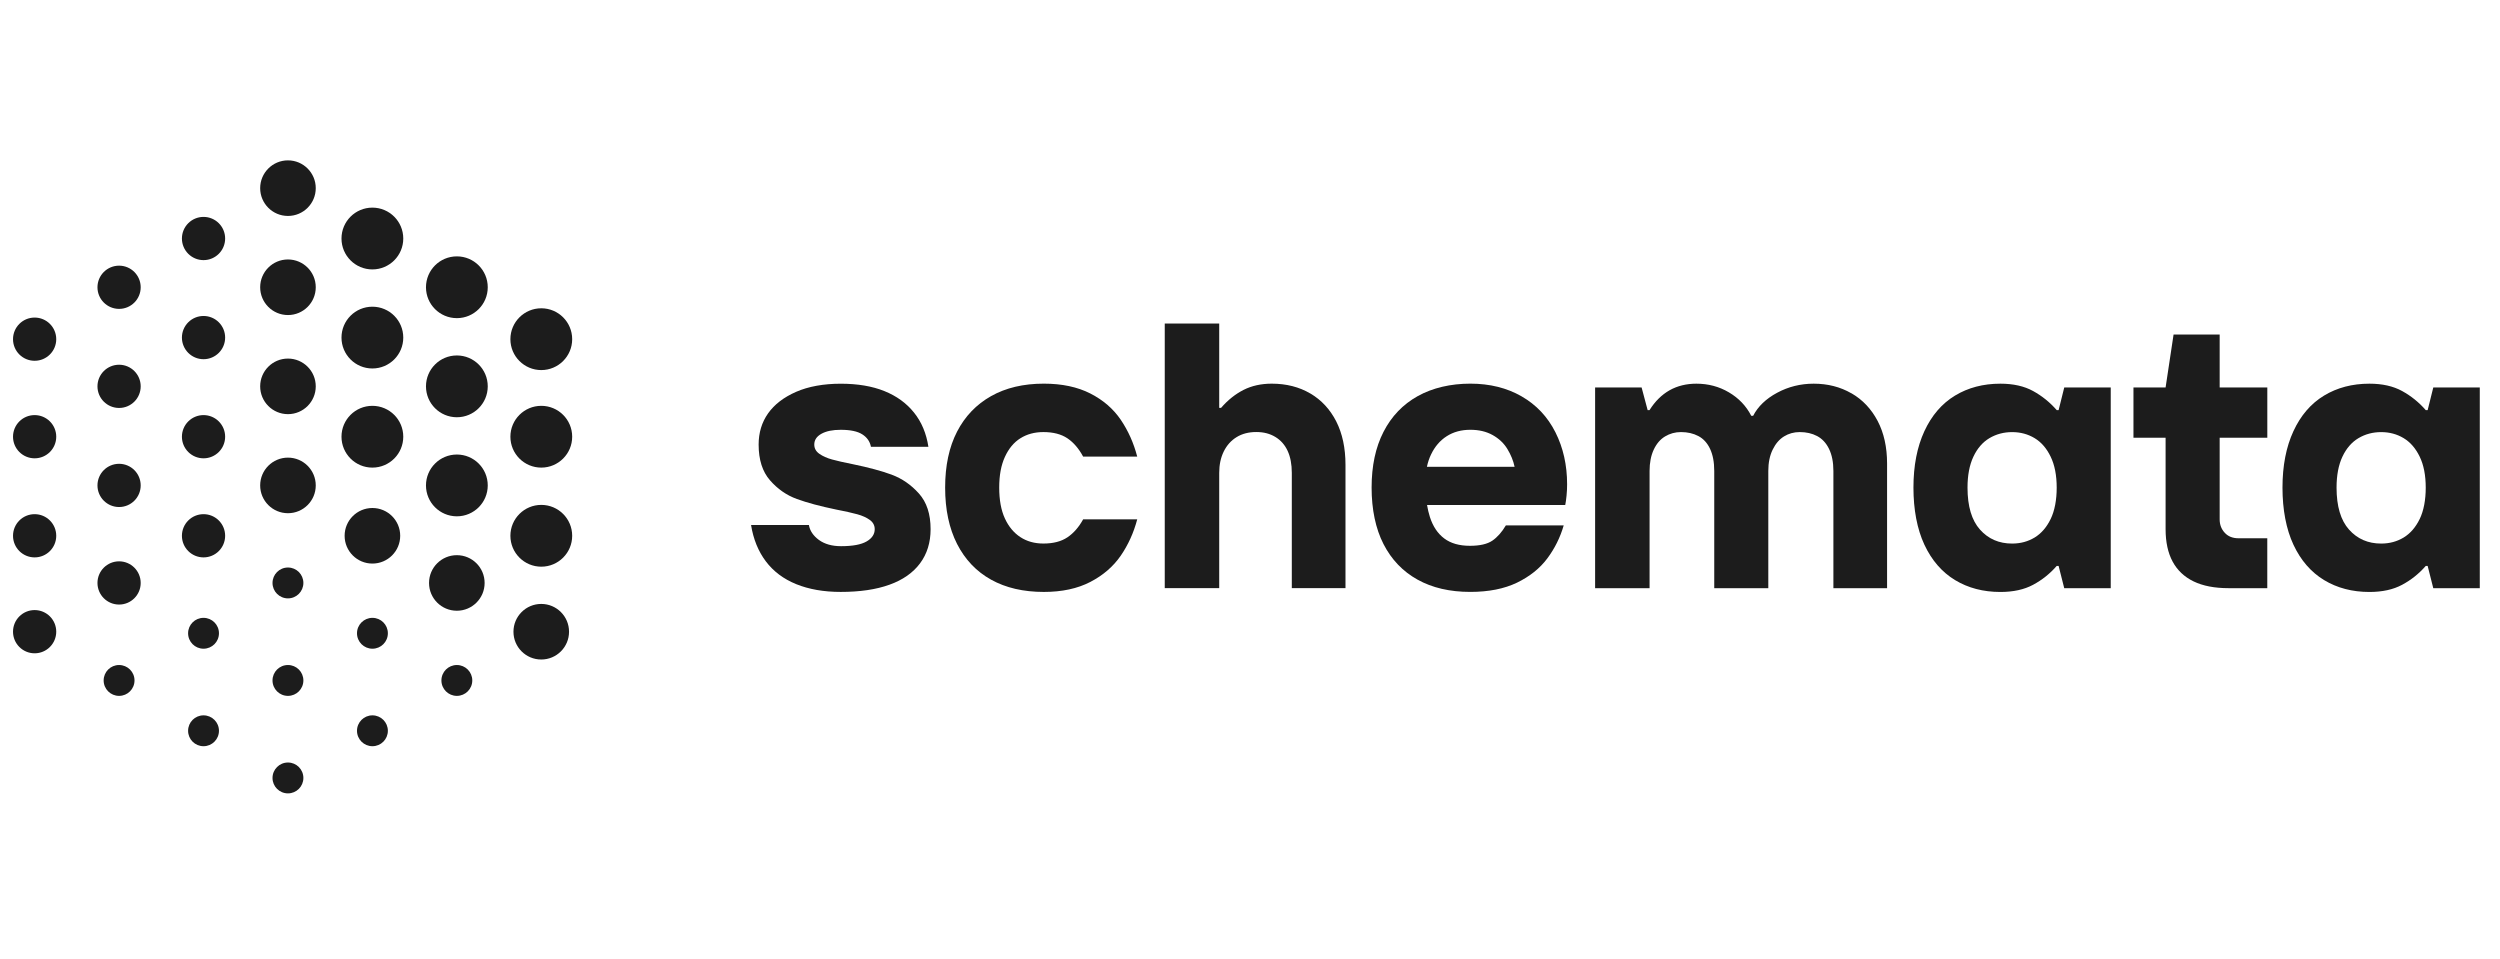 <svg width="159" height="61" viewBox="0 0 159 61" fill="none" xmlns="http://www.w3.org/2000/svg">
<g clip-path="url(#clip0_5412_4690)">
<path d="M56.729 30.195C56.08 29.956 55.25 29.731 54.24 29.523C53.678 29.411 53.237 29.312 52.917 29.223C52.597 29.134 52.328 29.015 52.111 28.862C51.895 28.711 51.788 28.514 51.788 28.273C51.788 27.985 51.939 27.756 52.245 27.587C52.549 27.418 52.958 27.335 53.47 27.335C54.08 27.335 54.537 27.431 54.839 27.623C55.143 27.816 55.328 28.08 55.392 28.416H59.046C58.916 27.567 58.614 26.842 58.132 26.241C57.65 25.64 57.023 25.185 56.245 24.872C55.468 24.559 54.542 24.404 53.468 24.404C52.394 24.404 51.416 24.577 50.63 24.922C49.844 25.267 49.251 25.724 48.85 26.291C48.449 26.86 48.249 27.521 48.249 28.275C48.249 29.237 48.489 29.993 48.971 30.546C49.453 31.099 50.02 31.495 50.678 31.735C51.336 31.975 52.17 32.199 53.178 32.407C53.756 32.52 54.204 32.619 54.526 32.708C54.846 32.797 55.111 32.916 55.319 33.067C55.527 33.218 55.632 33.416 55.632 33.656C55.632 33.976 55.46 34.237 55.115 34.436C54.77 34.637 54.227 34.737 53.491 34.737C52.913 34.737 52.446 34.603 52.083 34.34C51.724 34.075 51.509 33.759 51.446 33.391H47.768C47.912 34.289 48.224 35.059 48.705 35.699C49.187 36.339 49.83 36.824 50.641 37.153C51.45 37.48 52.391 37.646 53.466 37.646C54.684 37.646 55.719 37.495 56.567 37.189C57.416 36.885 58.066 36.431 58.514 35.83C58.962 35.229 59.186 34.504 59.186 33.656C59.186 32.694 58.938 31.938 58.441 31.385C57.945 30.832 57.371 30.436 56.722 30.195L56.727 30.199L56.729 30.195Z" fill="#1C1C1C"/>
<path d="M64.894 27.877C65.31 27.612 65.799 27.48 66.361 27.48C66.987 27.48 67.496 27.613 67.889 27.877C68.28 28.142 68.614 28.531 68.888 29.041H72.327C72.103 28.175 71.752 27.395 71.281 26.698C70.806 26.001 70.163 25.444 69.345 25.026C68.527 24.61 67.542 24.4 66.388 24.4C65.09 24.4 63.97 24.665 63.033 25.193C62.096 25.721 61.374 26.475 60.869 27.453C60.364 28.431 60.111 29.617 60.111 31.011C60.111 32.405 60.364 33.6 60.869 34.594C61.376 35.586 62.094 36.346 63.033 36.867C63.971 37.388 65.088 37.647 66.388 37.647C67.542 37.647 68.529 37.435 69.345 37.011C70.163 36.586 70.806 36.029 71.281 35.339C71.754 34.649 72.103 33.881 72.327 33.031H68.888C68.614 33.527 68.283 33.908 67.889 34.173C67.496 34.438 66.987 34.569 66.361 34.569C65.799 34.569 65.312 34.434 64.894 34.16C64.477 33.886 64.149 33.492 63.909 32.971C63.669 32.45 63.55 31.795 63.55 31.011C63.55 30.227 63.669 29.592 63.909 29.064C64.149 28.536 64.478 28.138 64.894 27.875V27.877Z" fill="#1C1C1C"/>
<path d="M83.337 25.027C82.632 24.611 81.813 24.401 80.883 24.401C80.211 24.401 79.612 24.534 79.091 24.797C78.57 25.062 78.091 25.441 77.661 25.939H77.542V20.578H74.078V37.406H77.542V30.073C77.542 29.559 77.638 29.108 77.83 28.715C78.024 28.322 78.294 28.018 78.648 27.801C79 27.584 79.418 27.477 79.898 27.477C80.378 27.477 80.767 27.582 81.112 27.79C81.457 27.998 81.717 28.293 81.895 28.679C82.071 29.063 82.159 29.529 82.159 30.073V37.406H85.573V29.568C85.573 28.494 85.376 27.573 84.985 26.803C84.592 26.033 84.043 25.441 83.338 25.025L83.337 25.027Z" fill="#1C1C1C"/>
<path d="M96.77 25.206C95.833 24.669 94.747 24.4 93.511 24.4C92.275 24.4 91.114 24.665 90.168 25.193C89.222 25.721 88.497 26.479 87.992 27.464C87.485 28.449 87.234 29.631 87.234 31.011C87.234 32.391 87.487 33.62 87.992 34.605C88.497 35.59 89.217 36.344 90.156 36.865C91.093 37.386 92.211 37.645 93.511 37.645C94.681 37.645 95.671 37.448 96.482 37.057C97.291 36.664 97.933 36.152 98.406 35.519C98.879 34.886 99.228 34.185 99.452 33.415H95.773C95.517 33.847 95.227 34.173 94.907 34.39C94.587 34.605 94.114 34.713 93.488 34.713C92.816 34.713 92.27 34.559 91.854 34.246C91.436 33.933 91.132 33.476 90.94 32.877C90.865 32.642 90.805 32.389 90.76 32.119H99.549C99.581 31.959 99.61 31.76 99.633 31.518C99.658 31.278 99.668 31.036 99.668 30.796C99.668 29.578 99.42 28.477 98.924 27.491C98.427 26.506 97.709 25.745 96.772 25.208H96.77V25.206ZM90.751 29.688C90.812 29.407 90.897 29.146 91.013 28.908C91.253 28.403 91.587 28.014 92.012 27.743C92.437 27.471 92.939 27.334 93.515 27.334C94.06 27.334 94.532 27.446 94.933 27.67C95.335 27.894 95.648 28.191 95.871 28.559C96.095 28.929 96.248 29.304 96.328 29.688H90.751Z" fill="#1C1C1C"/>
<path d="M117.751 25.016C117.045 24.607 116.245 24.402 115.347 24.402C114.513 24.402 113.739 24.596 113.026 24.98C112.312 25.364 111.805 25.853 111.499 26.447H111.38C111.06 25.821 110.587 25.325 109.961 24.955C109.335 24.585 108.645 24.402 107.891 24.402C107.251 24.402 106.68 24.543 106.184 24.822C105.688 25.103 105.261 25.523 104.909 26.084H104.79L104.406 24.642H101.449V37.409H104.913V29.955C104.913 29.427 105.002 28.974 105.178 28.597C105.354 28.22 105.594 27.939 105.9 27.756C106.204 27.573 106.54 27.48 106.91 27.48C107.326 27.48 107.696 27.564 108.016 27.733C108.336 27.902 108.585 28.174 108.761 28.549C108.937 28.926 109.026 29.393 109.026 29.955V37.409H112.464V29.955C112.464 29.427 112.557 28.974 112.742 28.597C112.925 28.22 113.167 27.939 113.464 27.756C113.761 27.573 114.093 27.48 114.463 27.48C114.879 27.48 115.249 27.564 115.569 27.733C115.889 27.902 116.143 28.174 116.326 28.549C116.51 28.926 116.604 29.393 116.604 29.955V37.409H120.018V29.477C120.018 28.435 119.817 27.534 119.417 26.771C119.015 26.01 118.464 25.423 117.758 25.016L117.754 25.012L117.751 25.016Z" fill="#1C1C1C"/>
<path d="M130.927 26.084H130.808C130.376 25.588 129.875 25.183 129.306 24.87C128.737 24.557 128.043 24.402 127.225 24.402C126.135 24.402 125.173 24.655 124.339 25.16C123.505 25.665 122.856 26.419 122.392 27.42C121.928 28.423 121.695 29.619 121.695 31.013C121.695 32.407 121.928 33.65 122.392 34.644C122.856 35.636 123.507 36.387 124.339 36.892C125.173 37.397 126.135 37.649 127.225 37.649C128.043 37.649 128.737 37.498 129.306 37.192C129.875 36.888 130.376 36.488 130.808 35.992H130.927L131.286 37.411H134.243V24.644H131.286L130.927 26.086V26.084ZM130.422 33.008C130.166 33.536 129.825 33.929 129.402 34.187C128.977 34.443 128.5 34.571 127.972 34.571C127.138 34.571 126.457 34.276 125.927 33.682C125.399 33.09 125.134 32.201 125.134 31.015C125.134 30.231 125.259 29.573 125.508 29.045C125.756 28.517 126.096 28.124 126.528 27.866C126.96 27.61 127.442 27.482 127.972 27.482C128.502 27.482 128.978 27.612 129.402 27.866C129.826 28.122 130.166 28.515 130.422 29.045C130.678 29.573 130.806 30.231 130.806 31.015C130.806 31.799 130.676 32.482 130.422 33.01V33.008Z" fill="#1C1C1C"/>
<path d="M141.173 21.277H138.239L137.732 24.642H135.688V27.84H137.732V33.658C137.732 34.474 137.88 35.161 138.177 35.714C138.474 36.267 138.918 36.688 139.51 36.976C140.102 37.264 140.849 37.408 141.745 37.408H144.199V34.234H142.371C142.001 34.234 141.71 34.119 141.495 33.886C141.278 33.653 141.171 33.368 141.171 33.034V27.84H144.201V24.642H141.171V21.277H141.173Z" fill="#1C1C1C"/>
<path d="M154.398 26.084H154.279C153.847 25.588 153.345 25.183 152.776 24.87C152.207 24.557 151.514 24.402 150.696 24.402C149.606 24.402 148.644 24.655 147.81 25.16C146.976 25.665 146.327 26.419 145.863 27.42C145.399 28.423 145.166 29.619 145.166 31.013C145.166 32.407 145.399 33.65 145.863 34.644C146.327 35.636 146.978 36.387 147.81 36.892C148.644 37.397 149.606 37.649 150.696 37.649C151.514 37.649 152.207 37.498 152.776 37.192C153.345 36.888 153.847 36.488 154.279 35.992H154.398L154.757 37.411H157.714V24.644H154.757L154.398 26.086V26.084ZM153.893 33.008C153.637 33.536 153.295 33.929 152.872 34.187C152.447 34.443 151.971 34.571 151.443 34.571C150.609 34.571 149.928 34.276 149.398 33.682C148.87 33.09 148.605 32.201 148.605 31.015C148.605 30.231 148.729 29.573 148.978 29.045C149.227 28.517 149.567 28.124 149.999 27.866C150.431 27.61 150.913 27.482 151.443 27.482C151.973 27.482 152.449 27.612 152.872 27.866C153.297 28.122 153.637 28.515 153.893 29.045C154.149 29.573 154.277 30.231 154.277 31.015C154.277 31.799 154.147 32.482 153.893 33.01V33.008Z" fill="#1C1C1C"/>
<path d="M18.314 32.64C19.29 32.64 20.082 31.849 20.082 30.873C20.082 29.897 19.29 29.105 18.314 29.105C17.338 29.105 16.547 29.897 16.547 30.873C16.547 31.849 17.338 32.64 18.314 32.64Z" fill="#1C1C1C"/>
<path d="M18.314 13.734C19.29 13.734 20.082 12.943 20.082 11.967C20.082 10.991 19.29 10.199 18.314 10.199C17.338 10.199 16.547 10.991 16.547 11.967C16.547 12.943 17.338 13.734 18.314 13.734Z" fill="#1C1C1C"/>
<path d="M18.314 20.037C19.29 20.037 20.082 19.245 20.082 18.269C20.082 17.293 19.29 16.502 18.314 16.502C17.338 16.502 16.547 17.293 16.547 18.269C16.547 19.245 17.338 20.037 18.314 20.037Z" fill="#1C1C1C"/>
<path d="M18.314 26.34C19.29 26.34 20.082 25.548 20.082 24.572C20.082 23.596 19.29 22.805 18.314 22.805C17.338 22.805 16.547 23.596 16.547 24.572C16.547 25.548 17.338 26.34 18.314 26.34Z" fill="#1C1C1C"/>
<path d="M34.426 23.537C35.511 23.537 36.391 22.657 36.391 21.572C36.391 20.487 35.511 19.607 34.426 19.607C33.341 19.607 32.461 20.487 32.461 21.572C32.461 22.657 33.341 23.537 34.426 23.537Z" fill="#1C1C1C"/>
<path d="M23.683 29.74C24.769 29.74 25.648 28.86 25.648 27.775C25.648 26.69 24.769 25.811 23.683 25.811C22.598 25.811 21.719 26.69 21.719 27.775C21.719 28.86 22.598 29.74 23.683 29.74Z" fill="#1C1C1C"/>
<path d="M34.424 41.945C35.4 41.945 36.191 41.154 36.191 40.178C36.191 39.202 35.4 38.41 34.424 38.41C33.447 38.41 32.656 39.202 32.656 40.178C32.656 41.154 33.447 41.945 34.424 41.945Z" fill="#1C1C1C"/>
<path d="M18.314 50.459C18.856 50.459 19.295 50.02 19.295 49.478C19.295 48.935 18.856 48.496 18.314 48.496C17.771 48.496 17.332 48.935 17.332 49.478C17.332 50.02 17.771 50.459 18.314 50.459Z" fill="#1C1C1C"/>
<path d="M18.314 44.258C18.856 44.258 19.295 43.819 19.295 43.276C19.295 42.734 18.856 42.295 18.314 42.295C17.771 42.295 17.332 42.734 17.332 43.276C17.332 43.819 17.771 44.258 18.314 44.258Z" fill="#1C1C1C"/>
<path d="M18.314 38.057C18.856 38.057 19.295 37.617 19.295 37.075C19.295 36.533 18.856 36.094 18.314 36.094C17.771 36.094 17.332 36.533 17.332 37.075C17.332 37.617 17.771 38.057 18.314 38.057Z" fill="#1C1C1C"/>
<path d="M29.057 32.838C30.142 32.838 31.021 31.958 31.021 30.873C31.021 29.788 30.142 28.908 29.057 28.908C27.971 28.908 27.092 29.788 27.092 30.873C27.092 31.958 27.971 32.838 29.057 32.838Z" fill="#1C1C1C"/>
<path d="M29.057 20.234C30.142 20.234 31.021 19.355 31.021 18.27C31.021 17.184 30.142 16.305 29.057 16.305C27.971 16.305 27.092 17.184 27.092 18.27C27.092 19.355 27.971 20.234 29.057 20.234Z" fill="#1C1C1C"/>
<path d="M29.057 26.537C30.142 26.537 31.021 25.657 31.021 24.572C31.021 23.487 30.142 22.607 29.057 22.607C27.971 22.607 27.092 23.487 27.092 24.572C27.092 25.657 27.971 26.537 29.057 26.537Z" fill="#1C1C1C"/>
<path d="M29.056 44.258C29.598 44.258 30.037 43.819 30.037 43.276C30.037 42.734 29.598 42.295 29.056 42.295C28.514 42.295 28.074 42.734 28.074 43.276C28.074 43.819 28.514 44.258 29.056 44.258Z" fill="#1C1C1C"/>
<path d="M29.055 38.843C30.031 38.843 30.822 38.052 30.822 37.076C30.822 36.1 30.031 35.309 29.055 35.309C28.078 35.309 27.287 36.1 27.287 37.076C27.287 38.052 28.078 38.843 29.055 38.843Z" fill="#1C1C1C"/>
<path d="M23.685 35.843C24.662 35.843 25.453 35.052 25.453 34.076C25.453 33.1 24.662 32.309 23.685 32.309C22.709 32.309 21.918 33.1 21.918 34.076C21.918 35.052 22.709 35.843 23.685 35.843Z" fill="#1C1C1C"/>
<path d="M34.426 29.74C35.511 29.74 36.391 28.86 36.391 27.775C36.391 26.69 35.511 25.811 34.426 25.811C33.341 25.811 32.461 26.69 32.461 27.775C32.461 28.86 33.341 29.74 34.426 29.74Z" fill="#1C1C1C"/>
<path d="M34.426 36.041C35.511 36.041 36.391 35.161 36.391 34.076C36.391 32.991 35.511 32.111 34.426 32.111C33.341 32.111 32.461 32.991 32.461 34.076C32.461 35.161 33.341 36.041 34.426 36.041Z" fill="#1C1C1C"/>
<path d="M23.683 17.135C24.769 17.135 25.648 16.255 25.648 15.17C25.648 14.085 24.769 13.205 23.683 13.205C22.598 13.205 21.719 14.085 21.719 15.17C21.719 16.255 22.598 17.135 23.683 17.135Z" fill="#1C1C1C"/>
<path d="M23.683 23.435C24.769 23.435 25.648 22.556 25.648 21.471C25.648 20.386 24.769 19.506 23.683 19.506C22.598 19.506 21.719 20.386 21.719 21.471C21.719 22.556 22.598 23.435 23.683 23.435Z" fill="#1C1C1C"/>
<path d="M23.687 47.459C24.229 47.459 24.668 47.02 24.668 46.478C24.668 45.935 24.229 45.496 23.687 45.496C23.145 45.496 22.705 45.935 22.705 46.478C22.705 47.02 23.145 47.459 23.687 47.459Z" fill="#1C1C1C"/>
<path d="M23.687 41.258C24.229 41.258 24.668 40.819 24.668 40.276C24.668 39.734 24.229 39.295 23.687 39.295C23.145 39.295 22.705 39.734 22.705 40.276C22.705 40.819 23.145 41.258 23.687 41.258Z" fill="#1C1C1C"/>
<path d="M2.203 22.946C2.962 22.946 3.577 22.331 3.577 21.572C3.577 20.813 2.962 20.197 2.203 20.197C1.443 20.197 0.828 20.813 0.828 21.572C0.828 22.331 1.443 22.946 2.203 22.946Z" fill="#1C1C1C"/>
<path d="M12.945 29.149C13.704 29.149 14.319 28.534 14.319 27.775C14.319 27.016 13.704 26.4 12.945 26.4C12.186 26.4 11.57 27.016 11.57 27.775C11.57 28.534 12.186 29.149 12.945 29.149Z" fill="#1C1C1C"/>
<path d="M2.203 41.55C2.962 41.55 3.577 40.934 3.577 40.175C3.577 39.416 2.962 38.801 2.203 38.801C1.443 38.801 0.828 39.416 0.828 40.175C0.828 40.934 1.443 41.55 2.203 41.55Z" fill="#1C1C1C"/>
<path d="M7.574 32.247C8.333 32.247 8.948 31.632 8.948 30.872C8.948 30.113 8.333 29.498 7.574 29.498C6.815 29.498 6.199 30.113 6.199 30.872C6.199 31.632 6.815 32.247 7.574 32.247Z" fill="#1C1C1C"/>
<path d="M7.574 19.645C8.333 19.645 8.948 19.03 8.948 18.271C8.948 17.512 8.333 16.896 7.574 16.896C6.815 16.896 6.199 17.512 6.199 18.271C6.199 19.03 6.815 19.645 7.574 19.645Z" fill="#1C1C1C"/>
<path d="M7.574 25.946C8.333 25.946 8.948 25.331 8.948 24.572C8.948 23.813 8.333 23.197 7.574 23.197C6.815 23.197 6.199 23.813 6.199 24.572C6.199 25.331 6.815 25.946 7.574 25.946Z" fill="#1C1C1C"/>
<path d="M7.573 44.258C8.115 44.258 8.555 43.819 8.555 43.276C8.555 42.734 8.115 42.295 7.573 42.295C7.031 42.295 6.592 42.734 6.592 43.276C6.592 43.819 7.031 44.258 7.573 44.258Z" fill="#1C1C1C"/>
<path d="M7.574 38.45C8.333 38.45 8.948 37.835 8.948 37.076C8.948 36.316 8.333 35.701 7.574 35.701C6.815 35.701 6.199 36.316 6.199 37.076C6.199 37.835 6.815 38.45 7.574 38.45Z" fill="#1C1C1C"/>
<path d="M12.945 35.45C13.704 35.45 14.319 34.835 14.319 34.076C14.319 33.316 13.704 32.701 12.945 32.701C12.186 32.701 11.57 33.316 11.57 34.076C11.57 34.835 12.186 35.45 12.945 35.45Z" fill="#1C1C1C"/>
<path d="M2.203 29.149C2.962 29.149 3.577 28.534 3.577 27.775C3.577 27.016 2.962 26.4 2.203 26.4C1.443 26.4 0.828 27.016 0.828 27.775C0.828 28.534 1.443 29.149 2.203 29.149Z" fill="#1C1C1C"/>
<path d="M2.203 35.45C2.962 35.45 3.577 34.835 3.577 34.076C3.577 33.316 2.962 32.701 2.203 32.701C1.443 32.701 0.828 33.316 0.828 34.076C0.828 34.835 1.443 35.45 2.203 35.45Z" fill="#1C1C1C"/>
<path d="M12.945 16.544C13.704 16.544 14.319 15.928 14.319 15.169C14.319 14.41 13.704 13.795 12.945 13.795C12.186 13.795 11.57 14.41 11.57 15.169C11.57 15.928 12.186 16.544 12.945 16.544Z" fill="#1C1C1C"/>
<path d="M12.945 22.845C13.704 22.845 14.319 22.229 14.319 21.47C14.319 20.711 13.704 20.096 12.945 20.096C12.186 20.096 11.57 20.711 11.57 21.47C11.57 22.229 12.186 22.845 12.945 22.845Z" fill="#1C1C1C"/>
<path d="M12.944 47.459C13.486 47.459 13.926 47.02 13.926 46.478C13.926 45.935 13.486 45.496 12.944 45.496C12.402 45.496 11.963 45.935 11.963 46.478C11.963 47.02 12.402 47.459 12.944 47.459Z" fill="#1C1C1C"/>
<path d="M12.944 41.258C13.486 41.258 13.926 40.819 13.926 40.276C13.926 39.734 13.486 39.295 12.944 39.295C12.402 39.295 11.963 39.734 11.963 40.276C11.963 40.819 12.402 41.258 12.944 41.258Z" fill="#1C1C1C"/>
</g>
<defs>
<clipPath id="clip0_5412_4690">
<rect width="157.005" height="40.821" fill="white" transform="translate(0.828 9.92)"/>
</clipPath>
</defs>
</svg>
